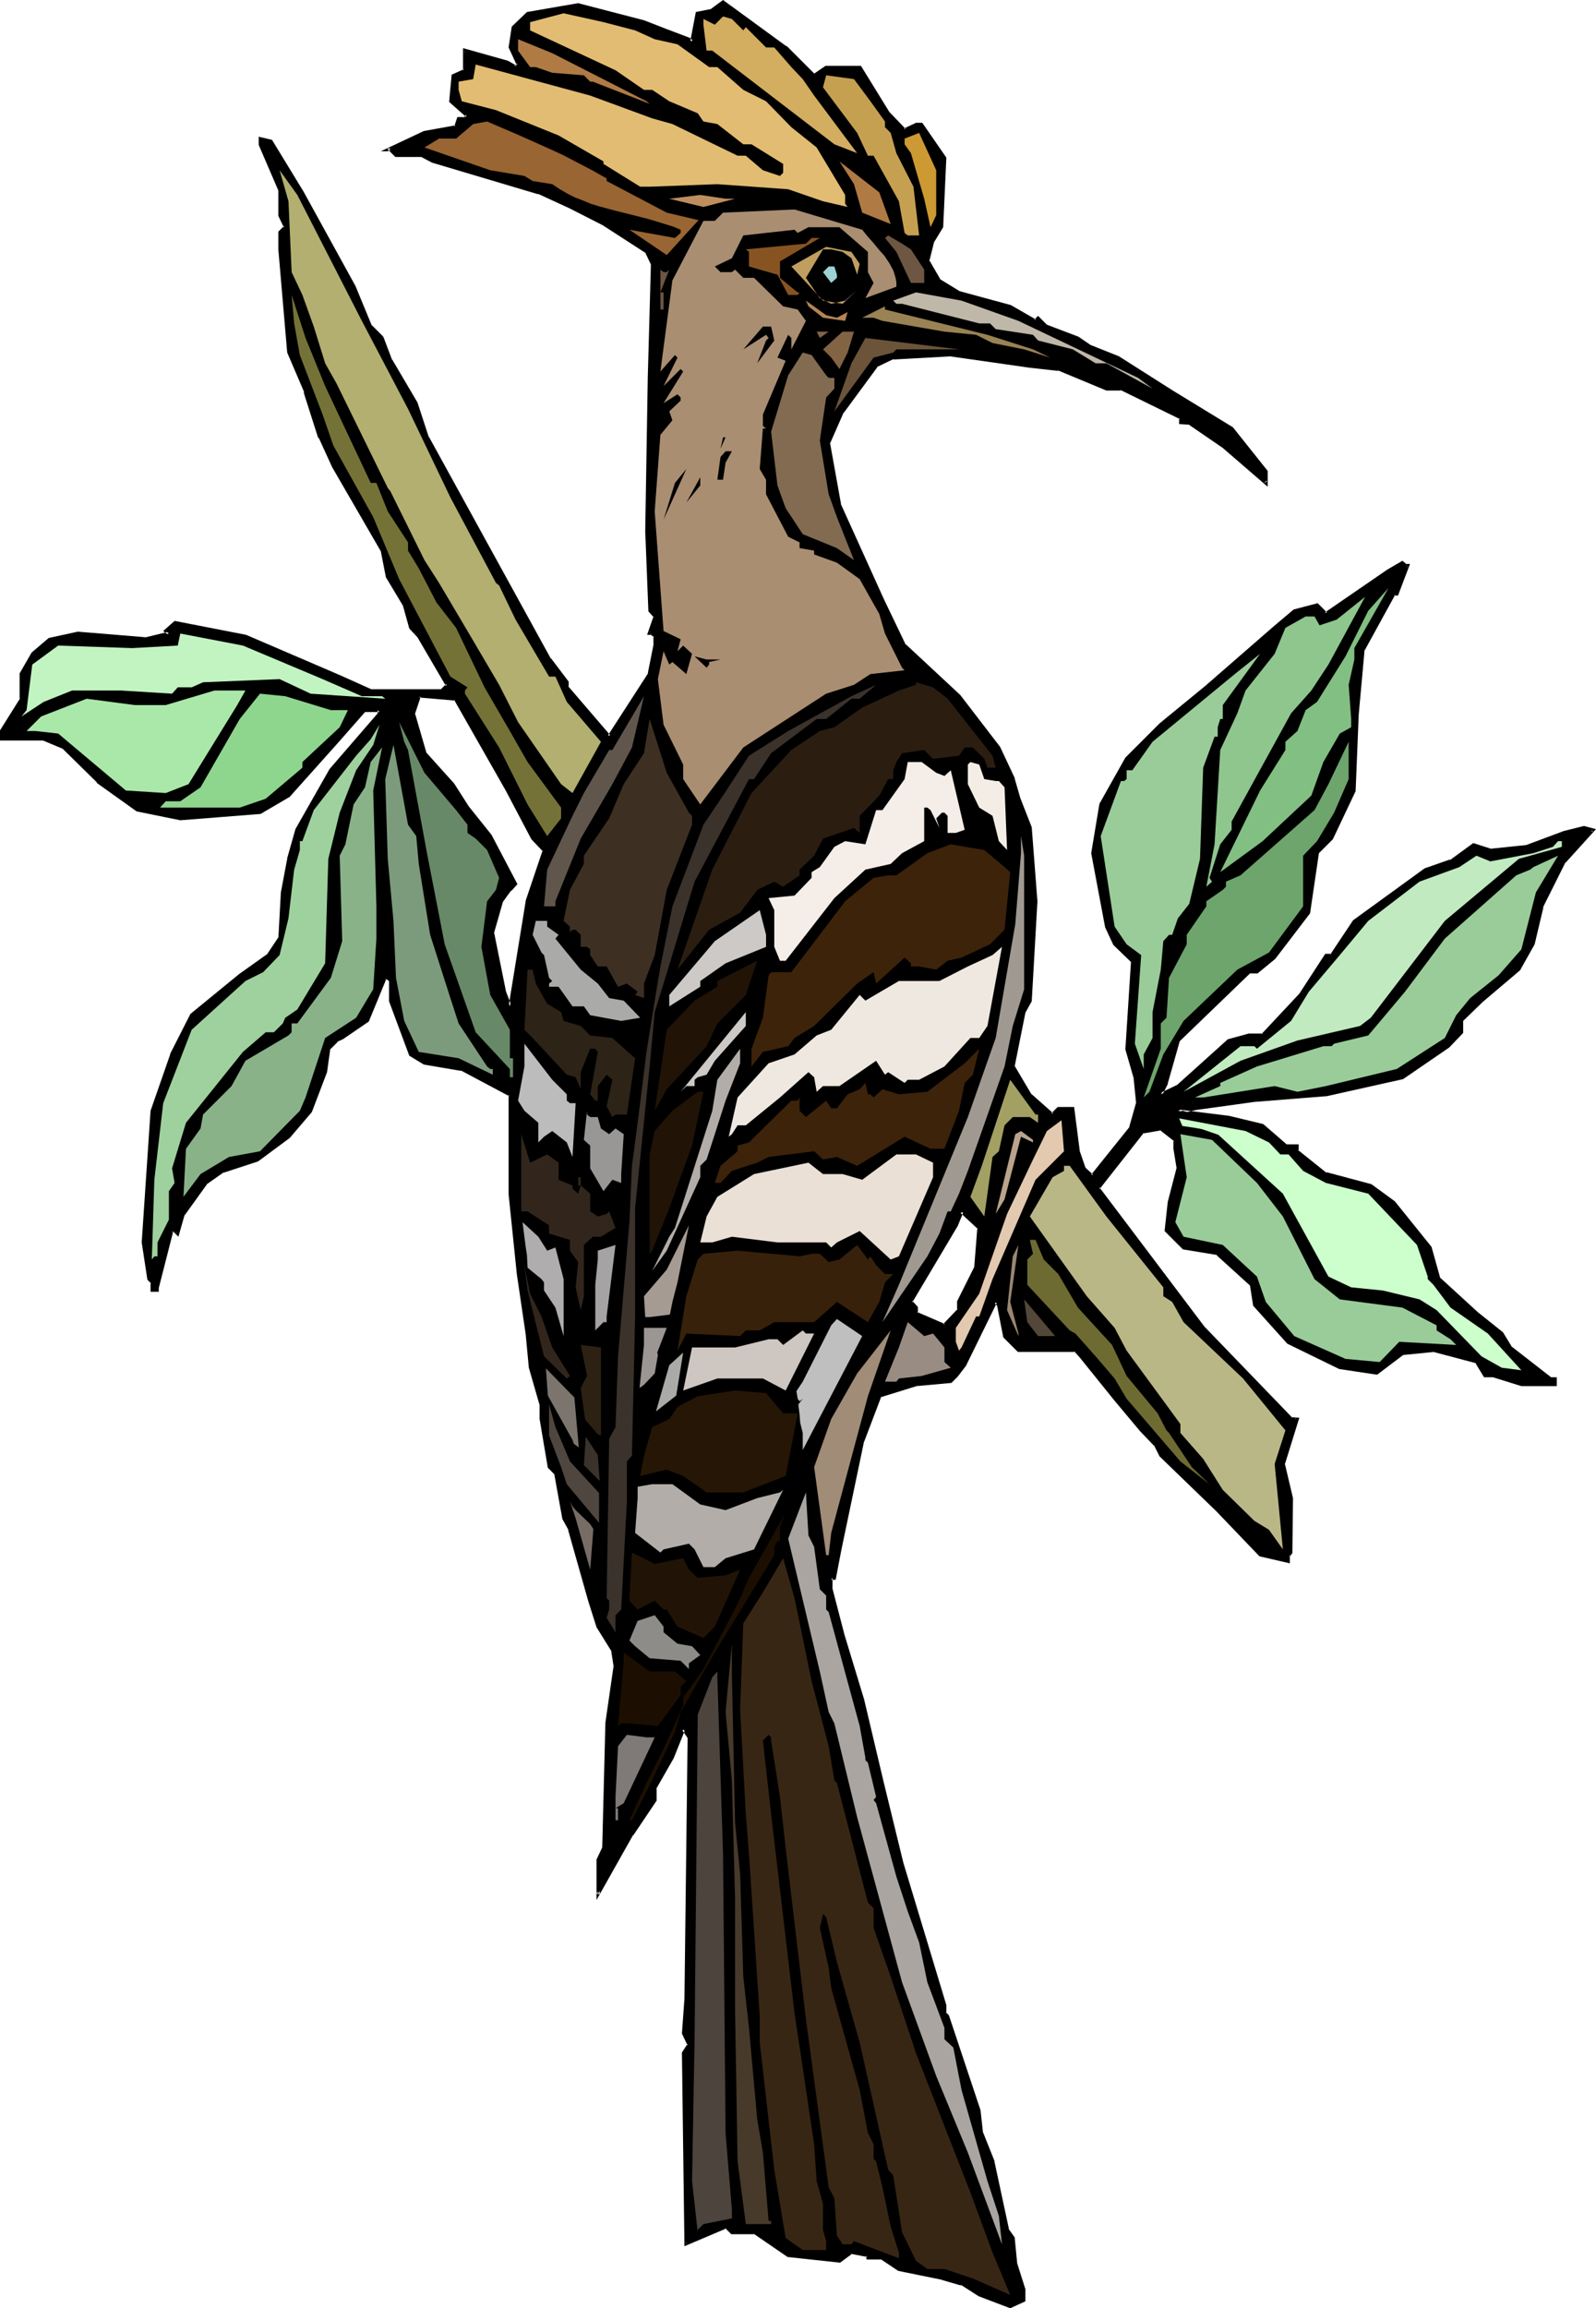 <?xml version="1.0" encoding="UTF-8" standalone="no"?>
<svg
   version="1.0"
   width="107.85mm"
   height="155.925mm"
   id="svg105"
   sodipodi:docname="Hoopoe 3.wmf"
   xmlns:inkscape="http://www.inkscape.org/namespaces/inkscape"
   xmlns:sodipodi="http://sodipodi.sourceforge.net/DTD/sodipodi-0.dtd"
   xmlns="http://www.w3.org/2000/svg"
   xmlns:svg="http://www.w3.org/2000/svg">
  <sodipodi:namedview
     id="namedview105"
     pagecolor="#ffffff"
     bordercolor="#000000"
     borderopacity="0.25"
     inkscape:showpageshadow="2"
     inkscape:pageopacity="0.0"
     inkscape:pagecheckerboard="0"
     inkscape:deskcolor="#d1d1d1"
     inkscape:document-units="mm" />
  <defs
     id="defs1">
    <pattern
       id="WMFhbasepattern"
       patternUnits="userSpaceOnUse"
       width="6"
       height="6"
       x="0"
       y="0" />
  </defs>
  <path
     style="fill:#000000;fill-opacity:1;fill-rule:evenodd;stroke:none"
     d="m 129.573,201.827 -13.087,-23.431 -9.532,-0.646 -1.292,4.363 2.747,10.18 7.27,7.918 3.716,5.979 5.816,7.272 6.463,12.281 -1.454,1.454 -2.1,2.909 -2.262,7.918 3.07,15.19 1.292,3.717 4.524,-26.824 4.201,-13.089 -2.908,-2.909 z m 78.358,-182.598 3.07,-2.101 h 8.563 l 7.27,11.796 4.201,4.201 2.908,-1.454 h 1.454 l 5.816,8.726 -0.646,17.613 -2.262,3.555 -1.454,5.171 3.07,4.848 5.008,3.07 13.087,3.555 6.463,3.717 0.646,-0.808 2.262,2.262 7.917,2.909 3.07,2.101 7.27,2.909 13.733,8.726 15.187,9.372 8.724,10.988 v 2.909 l -10.986,-9.534 -8.563,-5.817 h -2.262 v -1.293 l -15.187,-7.433 h -3.716 l -12.279,-5.009 -7.27,-0.808 -20.195,-2.747 -14.702,0.646 -4.362,2.101 -8.563,11.635 -3.554,8.08 2.747,15.998 10.986,23.915 5.655,11.796 13.894,12.927 10.178,13.089 3.554,8.08 1.454,5.009 2.908,7.433 1.454,18.745 -1.454,25.37 -1.454,2.909 -2.908,13.897 4.362,7.11 5.816,5.171 1.454,-1.616 h 3.716 l 1.293,10.988 1.454,4.363 2.262,1.939 3.231,-4.201 6.624,-8.08 1.777,-6.302 -0.808,-6.625 -2.1,-7.272 1.454,-22.461 -4.524,-4.201 -2.1,-4.525 -3.554,-18.745 2.1,-12.443 6.624,-11.635 8.724,-8.726 11.633,-9.534 17.449,-15.19 5.008,-4.363 5.816,-1.454 2.262,2.262 15.995,-10.988 3.554,-2.101 0.646,0.646 h 0.646 l -2.747,7.272 h -0.646 l -0.808,1.454 -7.27,13.25 -1.454,15.836 -0.646,19.714 -5.816,12.281 -3.716,3.717 -2.1,15.19 -8.724,11.473 -4.524,3.717 h -2.1 l -18.095,17.452 -2.908,10.827 -1.131,2.424 -0.323,0.485 4.362,-2.101 13.087,-11.635 5.008,-1.293 h 3.554 l 9.694,-10.342 6.463,-10.18 h 1.454 l 5.816,-8.726 18.095,-13.089 6.463,-2.101 5.978,-4.363 4.201,1.454 9.371,-0.808 9.532,-3.555 5.008,-1.293 2.262,0.485 -7.27,8.08 -5.816,11.473 -2.1,9.695 -3.716,6.464 -9.532,7.918 -5.008,5.171 v 2.909 l -3.554,3.555 -11.633,7.918 -19.549,4.363 -18.257,1.616 -15.187,1.939 -2.1,0.485 -0.969,-0.323 -1.292,0.485 13.087,1.616 8.563,2.101 5.816,5.171 h 3.07 v 1.454 l 7.27,5.817 11.471,2.909 5.978,4.201 9.209,11.635 2.262,8.08 9.532,8.726 6.463,5.171 2.262,3.555 10.178,7.918 h 1.292 v 1.616 h -8.724 l -7.109,-2.262 h -2.262 l -2.1,-3.555 -10.986,-2.909 -7.917,0.808 -6.624,5.009 -9.371,-1.454 -13.087,-6.625 -8.724,-9.372 -0.646,-5.171 -8.724,-7.918 -8.724,-1.616 -4.362,-4.201 0.646,-7.433 2.262,-8.564 -0.646,-5.009 v -2.262 l -3.716,-2.909 -4.847,0.97 -11.148,14.382 26.819,35.55 22.457,23.269 h 1.616 l -3.716,11.473 2.1,8.726 v 13.897 l -0.646,0.646 v 1.616 l -7.27,-1.616 -10.825,-11.473 -14.541,-13.897 -1.454,-2.909 -3.554,-3.555 -6.786,-8.08 -8.563,-10.827 -1.454,-1.454 h -14.541 l -3.554,-3.717 -1.454,-7.918 -0.808,-0.808 -7.917,16.159 -2.262,2.747 -1.292,1.454 -8.886,0.808 -9.371,2.909 -4.362,11.473 -5.816,27.632 -1.293,7.272 h -0.808 v 2.909 l 2.908,11.635 5.008,16.644 5.17,21.168 5.008,20.36 10.825,36.358 v 2.101 l 0.808,0.646 8.078,24.077 0.646,5.817 2.747,7.272 3.716,17.452 1.454,2.101 0.646,6.625 2.262,6.464 v 2.909 l -3.554,1.454 -7.917,-2.909 -4.524,-2.909 -5.008,-1.293 -10.986,-2.424 -4.201,-2.747 h -3.716 v -0.646 l -4.201,-0.808 -3.07,2.101 -13.087,-1.293 -8.724,-5.979 h -5.655 l -1.616,-1.454 -10.017,4.525 -0.808,-48.801 1.454,-2.262 -1.454,-2.909 0.808,-8.564 0.646,-66.899 -1.454,-2.101 -2.747,7.272 -4.524,7.918 v 2.909 l -5.816,8.726 -8.724,15.351 v -8.726 l 1.454,-3.07 0.808,-31.833 2.262,-14.543 -0.808,-4.363 -3.716,-5.817 -1.939,-6.625 -5.17,-18.098 -1.616,-2.909 -2.1,-11.635 -1.616,-1.454 -1.939,-12.281 v -3.717 l -2.908,-9.372 -0.646,-8.726 -2.423,-15.19 -2.1,-20.522 v -25.37 l -12.279,-6.464 -9.532,-1.454 -3.554,-2.262 -5.17,-13.735 v -5.009 l -0.646,-0.808 h -0.646 l -4.362,10.988 -6.624,4.363 -1.454,0.646 -2.1,2.101 -0.808,5.979 -3.716,9.857 -5.655,6.625 -7.917,5.817 -8.886,2.909 -4.201,3.07 -5.816,7.918 -1.454,5.009 -0.808,-0.646 h -0.646 l -3.716,14.382 v 0.808 h -1.454 v -2.101 l -0.808,-0.808 -1.293,-9.372 2.1,-33.611 5.17,-14.382 5.008,-10.019 12.279,-10.18 7.432,-5.171 2.747,-4.201 0.808,-11.796 1.454,-8.564 2.262,-7.433 8.563,-15.19 12.44,-14.543 v -0.808 h -3.716 l -7.27,8.08 -12.279,13.735 -7.27,4.363 -20.357,1.454 -10.825,-2.101 -10.178,-7.433 -8.886,-8.564 -5.008,-2.101 H 0.323 v -2.101 l 5.17,-8.241 v -6.302 l 2.747,-5.171 4.362,-3.717 7.27,-1.454 17.449,1.454 5.816,-1.454 -0.808,-0.646 2.262,-2.262 18.095,3.555 24.073,10.342 7.917,3.555 h 18.257 l 1.293,-1.454 -7.27,-12.443 -2.1,-2.101 -1.616,-5.817 -4.201,-7.272 -1.454,-6.625 L 85.144,119.093 81.751,111.659 78.035,100.025 73.673,90.006 71.411,63.667 V 59.466 L 72.865,58.011 71.411,54.941 V 48.316 L 66.402,36.843 v -1.454 l 2.908,0.808 7.917,12.927 13.087,24.077 4.362,10.18 2.908,2.909 2.1,5.817 6.624,10.827 2.747,8.726 31.182,56.718 4.524,5.817 v 1.293 l 10.825,12.604 10.34,-15.998 1.292,-7.272 v -2.424 l -0.646,-0.646 h -0.646 l 1.292,-4.363 -1.292,-1.454 -0.808,-20.36 0.808,-39.105 0.646,-29.086 -1.454,-3.07 -10.986,-7.11 -8.563,-4.363 -8.078,-3.717 -26.981,-7.918 -2.747,-1.454 h -6.624 l -1.454,-1.454 h -0.646 l 9.371,-4.363 8.078,-1.454 0.646,-2.262 h 1.616 l 0.646,-0.646 -4.362,-3.717 0.646,-6.625 3.07,-1.293 v -5.009 l 10.825,2.909 2.1,1.293 0.646,-0.646 -2.1,-4.363 0.808,-5.171 3.716,-3.555 12.925,-2.262 16.803,4.525 5.816,2.101 5.655,2.262 0.808,0.646 1.454,-7.272 3.716,-0.646 2.747,-2.262 15.995,11.635 z m 41.36,304.438 0.808,-10.18 -4.524,-4.201 -1.454,3.555 -11.471,19.553 1.292,1.454 v 1.454 l 7.27,3.07 3.716,-3.878 v -2.101 z"
     id="path1" />
  <path
     style="fill:#000000;fill-opacity:1;fill-rule:evenodd;stroke:none"
     d="m 129.896,201.666 -13.248,-23.592 -9.855,-0.808 -1.616,4.848 2.908,10.342 7.432,8.08 h -0.162 l 3.716,5.817 5.816,7.272 v 0 l 6.463,12.281 v -0.485 l -1.454,1.454 v 0.162 l -2.262,2.909 -2.262,8.08 3.07,15.351 v 0 l 1.939,5.171 4.685,-28.44 v 0.162 l 4.362,-13.25 -3.07,-3.232 v 0.162 l -6.463,-12.281 -0.646,0.323 6.463,12.281 2.908,3.07 v -0.323 l -4.362,12.927 v 0.162 l -4.362,26.824 h 0.808 l -1.454,-3.717 v 0 l -3.07,-15.19 v 0.162 l 2.262,-7.918 v 0 l 2.1,-2.909 v 0.162 l 1.616,-1.778 -6.624,-12.604 -5.816,-7.272 -3.716,-5.817 -7.27,-8.08 0.162,0.162 -2.908,-10.019 v 0.162 l 1.454,-4.363 -0.485,0.162 9.371,0.808 -0.323,-0.162 13.248,23.269 z"
     id="path2" />
  <path
     style="fill:#000000;fill-opacity:1;fill-rule:evenodd;stroke:none"
     d="m 207.931,19.876 3.231,-2.424 -0.162,0.162 h 8.563 l -0.323,-0.162 7.27,11.635 4.524,4.525 3.231,-1.454 h -0.323 1.454 l -0.323,-0.162 5.816,8.726 v -0.323 l -0.808,17.613 0.162,-0.323 -2.262,3.717 -1.454,5.333 3.07,5.171 5.17,3.07 13.087,3.717 v -0.162 l 6.786,3.878 0.808,-0.97 h -0.485 l 2.1,2.262 8.078,2.909 v 0 l 3.07,2.101 7.27,3.07 -0.162,-0.162 13.733,8.726 15.187,9.372 v -0.162 l 8.724,10.988 v -0.162 2.909 l 0.646,-0.323 -10.986,-9.372 v -0.162 l -8.724,-5.817 h -2.423 l 0.485,0.323 v -1.616 l -15.51,-7.433 h -3.878 0.162 l -12.279,-5.009 -7.27,-0.808 -20.357,-2.909 -14.864,0.808 -4.362,2.101 -8.724,11.796 -3.716,8.08 2.908,16.321 10.986,23.915 5.655,11.796 13.894,13.089 v -0.162 l 10.178,13.25 v -0.162 l 3.554,8.08 v -0.162 l 1.454,5.171 v 0 l 2.908,7.433 v -0.162 l 1.454,18.745 v 0 l -1.454,25.37 v -0.162 l -1.616,3.07 -2.747,13.897 4.362,7.433 6.139,5.333 1.777,-1.778 -0.323,0.162 h 3.716 l -0.485,-0.323 1.454,10.988 1.454,4.363 2.585,2.262 3.554,-4.363 6.624,-8.241 1.777,-6.464 -0.646,-6.625 -2.1,-7.272 v 0 l 1.454,-22.623 -4.685,-4.363 0.162,0.162 -2.262,-4.525 0.162,0.162 -3.554,-18.906 v 0.162 l 2.1,-12.443 -0.162,0.162 6.624,-11.635 v 0 l 8.724,-8.564 h -0.162 l 11.633,-9.534 h 0.162 l 17.287,-15.351 5.17,-4.201 h -0.162 l 5.816,-1.454 h -0.485 l 2.423,2.424 16.318,-11.15 3.554,-2.101 h -0.485 l 0.808,0.646 0.808,0.162 -0.323,-0.646 -2.908,7.272 0.485,-0.162 h -0.969 l -0.808,1.616 -7.27,13.25 -1.454,15.998 v 0 l -0.808,19.714 0.162,-0.162 -5.816,12.281 v -0.162 l -3.716,3.878 -2.262,15.351 v -0.162 l -8.724,11.473 h 0.162 l -4.362,3.555 0.162,-0.162 -2.262,0.162 -18.257,17.613 -3.07,10.988 0.162,-0.162 -1.131,2.424 v -0.162 l -1.131,1.778 5.816,-2.747 12.925,-11.635 -0.162,0.162 5.17,-1.454 h -0.162 3.716 l 9.855,-10.503 6.463,-10.019 -0.323,0.162 1.616,-0.162 5.978,-8.726 -0.162,0.162 18.095,-13.089 v 0 l 6.463,-2.262 5.978,-4.363 -0.323,0.162 4.362,1.454 9.532,-0.97 9.532,-3.555 5.008,-1.293 h -0.323 l 2.423,0.646 -0.323,-0.646 -7.27,7.918 -5.978,11.796 -2.1,9.534 h 0.162 l -3.716,6.464 v -0.162 l -9.371,8.08 -5.332,5.171 v 3.07 l 0.162,-0.323 -3.554,3.555 v 0 l -11.633,7.918 h 0.162 l -19.549,4.363 v 0 l -18.257,1.454 -15.187,2.101 v 0 l -2.1,0.485 h 0.323 l -1.131,-0.323 -2.747,1.131 14.379,1.778 v 0 l 8.724,2.101 -0.323,-0.162 5.978,5.332 h 3.231 l -0.485,-0.485 0.162,1.616 7.432,5.979 11.633,2.909 h -0.162 l 5.816,4.363 v -0.162 l 9.209,11.635 v -0.162 l 2.262,8.08 9.532,8.888 h 0.162 l 6.463,5.171 h -0.162 l 2.262,3.555 10.34,8.08 h 1.454 l -0.323,-0.485 v 1.616 l 0.323,-0.485 h -8.724 0.162 l -7.27,-2.262 h -2.262 l 0.485,0.162 -2.262,-3.717 -11.148,-2.909 -8.24,0.808 -6.624,5.171 0.162,-0.162 -9.371,-1.454 0.162,0.162 -13.087,-6.625 0.162,0.162 -8.886,-9.534 0.162,0.323 -0.646,-5.333 -8.886,-8.08 -8.886,-1.616 0.162,0.162 -4.201,-4.363 v 0.323 l 0.808,-7.272 v 0 l 2.262,-8.726 -0.808,-5.009 v 0 -2.424 l -3.878,-3.07 -5.17,0.97 -11.471,14.705 26.981,35.712 v 0.162 l 22.619,23.269 h 1.777 l -0.485,-0.485 -3.554,11.635 2.1,8.888 v -0.162 13.897 -0.323 l -0.646,0.808 -0.162,1.778 0.808,-1.616 v 0.323 l 0.646,-0.808 0.162,-14.058 -2.1,-8.888 v 0.323 l 3.716,-11.958 -2.1,-0.162 0.323,0.162 -22.457,-23.269 v 0 l -26.819,-35.55 v 0.485 l 11.309,-14.382 -0.323,0.162 4.685,-0.808 -0.323,-0.162 3.716,2.909 -0.162,-0.323 v 2.262 0 l 0.808,5.009 v -0.162 l -2.262,8.726 v 0 l -0.808,7.433 4.685,4.686 8.886,1.454 h -0.323 l 8.724,7.918 -0.162,-0.162 0.808,5.171 8.724,9.695 13.248,6.464 9.694,1.454 6.624,-5.009 h -0.162 l 8.078,-0.808 h -0.162 l 10.986,2.909 -0.323,-0.162 2.262,3.717 h 2.423 -0.162 l 7.27,2.262 h 9.048 v -2.262 h -1.616 0.162 l -10.178,-7.918 0.162,0.162 -2.262,-3.717 -6.463,-5.171 v 0 l -9.532,-8.726 v 0.162 l -2.262,-8.08 -9.371,-11.635 -5.978,-4.363 -11.471,-3.07 v 0.162 l -7.27,-5.817 0.162,0.323 v -1.778 h -3.393 0.323 l -5.978,-5.171 -8.724,-2.101 v 0 l -12.925,-1.616 v 0.808 l 1.292,-0.646 -0.162,0.162 0.969,0.323 2.262,-0.485 h -0.162 l 15.187,-2.101 18.257,-1.454 h 0.162 l 19.549,-4.363 11.794,-8.08 3.554,-3.717 v -3.07 l -0.162,0.162 5.17,-5.009 9.532,-8.08 3.716,-6.625 2.262,-9.534 -0.162,0.162 5.816,-11.635 v 0.162 l 7.755,-8.564 -3.07,-0.808 -5.17,1.293 -9.532,3.555 h 0.162 l -9.371,0.97 h 0.162 l -4.524,-1.454 -5.978,4.363 v -0.162 l -6.463,2.262 -18.257,13.25 -5.816,8.726 0.323,-0.162 h -1.616 l -6.624,10.18 v 0 l -9.694,10.342 0.323,-0.162 h -3.554 l -5.332,1.454 -12.925,11.635 v 0 l -4.362,2.101 0.485,0.646 0.323,-0.646 v 0 l 1.131,-2.262 v -0.162 l 3.07,-10.827 -0.162,0.162 18.095,-17.452 h -0.323 2.262 l 4.524,-3.717 8.886,-11.635 2.262,-15.351 -0.162,0.162 3.716,-3.717 5.816,-12.281 0.808,-19.876 v 0.162 l 1.454,-15.998 -0.162,0.162 7.27,-13.25 0.808,-1.454 -0.323,0.323 h 0.969 l 3.07,-8.08 h -1.293 0.323 l -0.969,-0.808 -3.877,2.262 -15.995,10.988 h 0.646 l -2.423,-2.424 -6.139,1.616 -5.17,4.363 -17.449,15.19 v 0 l -11.633,9.534 v 0 l -8.724,8.726 -6.624,11.796 -2.1,12.604 3.554,18.906 2.1,4.525 4.524,4.363 v -0.323 l -1.454,22.623 2.1,7.272 v 0 l 0.646,6.464 v -0.162 l -1.777,6.302 0.162,-0.162 -6.624,8.241 -3.231,4.04 h 0.485 l -2.1,-1.939 0.162,0.162 -1.454,-4.201 v 0 l -1.454,-11.311 h -4.201 l -1.616,1.616 h 0.485 l -5.655,-5.009 v 0 l -4.201,-7.11 v 0.162 l 2.747,-13.735 v 0 l 1.616,-2.909 1.454,-25.531 v 0 l -1.454,-18.906 -2.908,-7.433 v 0 l -1.454,-5.009 v -0.162 l -3.716,-7.918 -10.178,-13.25 v 0 l -13.894,-12.927 v 0.162 l -5.655,-11.796 -10.825,-23.915 v 0.162 l -2.908,-16.159 v 0.323 l 3.554,-8.08 v 0.162 l 8.563,-11.635 h -0.162 l 4.362,-2.101 -0.162,0.162 14.702,-0.808 h -0.162 l 20.357,2.909 7.27,0.808 -0.162,-0.162 12.44,5.171 h 3.716 l -0.162,-0.162 15.187,7.433 -0.162,-0.323 v 1.616 l 2.585,0.162 -0.323,-0.162 8.724,5.979 -0.162,-0.162 11.794,10.18 v -4.04 l -8.886,-11.15 -15.348,-9.372 -13.733,-8.726 -7.27,-2.909 v 0 l -3.07,-2.101 -8.078,-3.07 0.162,0.162 -2.423,-2.424 -0.969,0.97 h 0.485 l -6.463,-3.717 -13.087,-3.555 v 0 l -5.008,-3.07 0.162,0.162 -2.908,-5.009 v 0.323 l 1.292,-5.171 v 0.162 l 2.262,-3.717 0.808,-17.775 -6.139,-8.888 h -1.616 l -3.07,1.454 0.485,0.162 -4.201,-4.363 v 0 l -7.27,-11.796 h -9.048 l -3.07,2.101 0.485,0.162 z"
     id="path3" />
  <path
     style="fill:#000000;fill-opacity:1;fill-rule:evenodd;stroke:none"
     d="m 328.619,398.645 0.485,-0.485 -7.27,-1.616 0.162,0.162 -10.663,-11.473 -14.541,-13.897 v 0.162 l -1.454,-2.909 -3.716,-3.717 v 0 l -6.624,-7.918 -8.563,-10.827 v 0 l -1.616,-1.778 h -14.702 l 0.323,0.162 -3.554,-3.555 v 0.162 l -1.454,-8.08 -1.293,-1.293 -8.078,16.482 v 0 l -2.262,2.747 h 0.162 l -1.454,1.454 h 0.162 l -8.724,0.646 -9.532,3.07 -4.524,11.635 v 0.162 l -5.816,27.632 -1.454,7.272 0.485,-0.323 h -1.131 l -0.162,3.232 3.07,11.796 5.008,16.644 5.008,21.168 5.008,20.36 10.986,36.358 v -0.162 2.262 l 0.808,0.808 v -0.162 l 7.917,24.077 v 0 l 0.646,5.817 2.908,7.272 v -0.162 l 3.716,17.613 1.454,2.101 v -0.162 l 0.646,6.625 2.1,6.625 v -0.162 2.909 l 0.162,-0.323 -3.393,1.454 h 0.323 l -8.078,-2.909 h 0.162 l -4.524,-2.909 -5.008,-1.454 h -0.162 l -10.825,-2.262 h 0.162 l -4.524,-2.909 h -3.716 l 0.323,0.485 v -0.97 l -4.685,-0.97 -3.07,2.262 h 0.323 l -13.087,-1.454 0.162,0.162 -8.886,-5.979 h -5.816 l 0.323,0.162 -1.777,-1.616 -10.34,4.363 0.485,0.485 -0.646,-48.801 v 0.323 l 1.454,-2.424 -1.454,-3.232 v 0.323 l 0.646,-8.726 v 0 l 0.808,-67.06 -1.939,-2.909 -3.231,8.08 h 0.162 l -4.524,7.918 v 3.07 -0.162 l -5.816,8.726 v 0 l -8.724,15.351 0.808,0.162 v -8.726 0.162 l 1.454,-3.07 0.808,-31.995 v 0 l 2.1,-14.543 -0.646,-4.363 -3.716,-5.979 v 0 l -2.1,-6.464 -5.17,-18.421 -1.454,-2.747 v 0.162 l -2.262,-11.796 -1.616,-1.616 0.162,0.162 -2.1,-12.281 v 0.162 -3.717 l -2.747,-9.534 v 0 l -0.808,-8.564 -2.262,-15.351 -2.1,-20.36 v 0 -25.531 l -12.763,-6.625 -9.371,-1.616 0.162,0.162 -3.716,-2.262 0.162,0.323 -5.008,-13.735 v 0 -5.171 l -0.969,-0.97 h -1.131 l -4.524,11.15 0.162,-0.323 -6.624,4.525 v 0 l -1.293,0.646 -2.262,2.262 -0.808,5.979 v 0 l -3.716,10.019 v -0.162 l -5.493,6.625 v -0.162 l -7.917,5.817 v 0 l -8.886,2.909 -4.362,3.07 -5.816,8.08 -1.616,5.009 0.646,-0.162 -0.808,-0.808 h -1.131 l -3.878,14.866 v 0.808 l 0.485,-0.323 h -1.454 l 0.485,0.323 v -2.262 l -0.969,-0.97 0.162,0.162 -1.454,-9.211 v 0 l 2.262,-33.611 v 0.162 l 5.008,-14.382 v 0 l 5.008,-10.019 h -0.162 l 12.44,-10.019 v 0 l 7.27,-5.171 3.07,-4.525 0.646,-11.796 v 0.162 l 1.616,-8.726 v 0.162 l 2.1,-7.433 v 0.162 l 8.563,-15.351 v 0.162 l 12.44,-14.705 v -1.293 H 93.06 l -7.432,8.08 -12.117,13.897 v -0.162 l -7.27,4.363 0.162,-0.162 -20.357,1.616 v 0 l -10.825,-2.262 h 0.162 l -10.178,-7.272 0.162,0.162 -8.886,-8.726 -5.332,-2.262 H 0.323 l 0.485,0.485 v -2.101 l -0.162,0.162 5.17,-8.241 v -6.464 0.162 l 2.908,-5.171 -0.162,0.162 4.362,-3.717 h -0.323 l 7.27,-1.454 v 0 l 17.61,1.454 6.624,-1.616 -1.616,-1.131 0.162,0.485 2.262,-2.101 -0.323,0.162 18.095,3.555 -0.162,-0.162 23.911,10.342 8.24,3.717 18.418,-0.162 1.616,-1.616 -7.432,-12.766 -2.1,-2.262 v 0.162 l -1.616,-5.817 -4.201,-7.272 v 0.162 L 98.069,140.584 85.467,118.769 v 0.162 l -3.393,-7.433 v 0.162 L 78.358,100.025 v -0.162 l -4.201,-10.019 v 0 L 71.895,63.667 v 0 -4.201 l -0.162,0.162 1.616,-1.616 -1.616,-3.232 0.162,0.162 v -6.625 l -5.17,-11.635 0.162,0.162 v -1.454 l -0.485,0.485 2.747,0.646 -0.162,-0.162 7.917,13.089 v -0.162 l 13.087,24.077 4.362,10.18 2.908,2.909 v -0.162 l 0.646,-0.323 -2.908,-2.909 v 0.162 L 90.798,73.039 77.55,48.962 v 0 L 69.472,35.712 66.079,34.904 v 2.101 l 5.008,11.635 v -0.323 6.787 l 1.454,3.07 v -0.485 l -1.454,1.454 v 4.525 0 l 2.262,26.339 4.362,10.18 h -0.162 l 3.716,11.635 h 0.162 l 3.393,7.433 v 0 l 12.44,21.492 v 0 l 1.293,6.625 4.362,7.272 v 0 l 1.616,5.817 2.1,2.262 v 0 l 7.27,12.443 0.162,-0.646 -1.454,1.454 h 0.323 -18.257 0.162 l -7.917,-3.555 -24.073,-10.342 -18.257,-3.555 -2.908,2.585 1.293,0.97 0.162,-0.808 -5.978,1.454 h 0.323 l -17.61,-1.454 -7.432,1.616 -4.362,3.717 -3.07,5.333 v 6.464 L 5.17,178.235 0,186.476 v 2.585 h 11.148 -0.162 l 5.008,2.101 v 0 l 8.724,8.564 v 0.162 l 10.178,7.272 11.148,2.262 20.518,-1.616 7.432,-4.363 12.279,-13.735 7.109,-8.08 -0.162,0.162 h 3.716 l -0.485,-0.485 v 0.808 l 0.162,-0.162 -12.44,14.382 -8.724,15.351 -2.1,7.433 v 0.162 l -1.616,8.564 v 0 l -0.646,11.796 v -0.323 l -2.908,4.363 0.162,-0.162 -7.27,5.171 v 0 l -12.44,10.18 -5.17,10.18 v 0.162 l -5.008,14.382 -2.262,33.611 1.454,9.534 0.969,0.97 -0.162,-0.323 v 2.424 h 2.1 v -1.131 0.162 l 3.716,-14.543 -0.323,0.323 h 0.646 l -0.323,-0.162 1.293,1.293 1.616,-5.656 v 0.162 l 5.816,-8.08 -0.162,0.162 4.362,-3.07 -0.162,0.162 8.886,-2.909 8.078,-5.979 5.655,-6.625 3.878,-10.18 0.808,-5.817 -0.162,0.162 2.1,-2.101 h -0.162 l 1.454,-0.646 v 0 l 6.624,-4.525 4.524,-10.988 -0.323,0.323 h 0.646 l -0.323,-0.162 0.808,0.646 -0.162,-0.162 v 5.171 l 5.17,13.897 3.716,2.262 9.532,1.616 -0.162,-0.162 12.44,6.625 -0.162,-0.485 v 25.37 0.162 l 2.1,20.36 2.262,15.351 0.808,8.564 2.747,9.534 v -0.162 3.717 0 l 2.1,12.443 1.616,1.616 v -0.162 l 2.1,11.635 1.616,2.909 -0.162,-0.162 5.17,18.26 2.1,6.625 3.716,5.979 v -0.162 l 0.646,4.201 v -0.162 l -2.1,14.543 v 0.162 l -0.808,31.833 v -0.162 l -1.454,3.07 v 10.342 l 9.371,-16.644 v 0.162 l 5.978,-8.888 v -3.07 l -0.162,0.162 4.524,-7.918 v 0 l 2.908,-7.272 h -0.808 l 1.454,2.101 v -0.162 l -0.808,66.899 v -0.162 l -0.646,8.888 1.454,3.07 v -0.485 l -1.454,2.262 0.646,49.447 10.663,-4.525 -0.323,-0.162 1.616,1.616 h 5.816 l -0.162,-0.162 8.724,5.979 13.41,1.454 3.07,-2.262 h -0.323 l 4.201,0.808 -0.323,-0.323 0.162,0.97 h 4.039 -0.323 l 4.362,2.909 11.148,2.262 h -0.162 l 5.008,1.454 v -0.162 l 4.524,2.909 8.078,3.07 3.878,-1.778 v -3.07 l -2.1,-6.625 v 0 l -0.646,-6.625 -1.616,-2.262 0.162,0.162 -3.716,-17.29 v -0.162 l -2.908,-7.272 v 0.162 l -0.646,-5.817 -8.078,-24.239 -0.808,-0.808 0.162,0.323 v -2.101 l -10.986,-36.358 -5.008,-20.522 -5.008,-21.168 -5.008,-16.482 -3.07,-11.796 v 0.162 -2.909 l -0.323,0.485 h 1.131 l 1.454,-7.595 5.816,-27.794 v 0.162 l 4.362,-11.473 -0.323,0.162 9.371,-2.909 v 0 l 8.886,-0.808 1.454,-1.454 0.162,-0.162 2.1,-2.747 7.917,-16.159 -0.646,0.162 0.808,0.808 -0.162,-0.323 1.616,8.241 3.716,3.717 h 14.702 l -0.323,-0.162 1.454,1.616 v 0 l 8.724,10.827 6.624,7.918 v 0 l 3.554,3.717 v -0.162 l 1.454,2.909 14.541,14.058 10.986,11.473 7.755,1.778 v -2.101 z"
     id="path4" />
  <path
     style="fill:#000000;fill-opacity:1;fill-rule:evenodd;stroke:none"
     d="m 97.261,86.29 2.1,5.979 6.624,10.827 h -0.162 l 2.908,8.726 31.182,56.718 v 0 l 4.524,5.817 v -0.162 1.454 l 11.148,13.089 10.663,-16.482 1.454,-7.433 -0.162,-2.585 -0.808,-0.808 -0.808,-0.162 0.323,0.646 1.454,-4.525 -1.454,-1.778 v 0.323 l -0.646,-20.36 0.646,-39.105 0.808,-29.086 -1.616,-3.393 -10.986,-7.272 h -0.162 l -8.563,-4.201 -8.078,-3.717 v 0 l -26.981,-8.08 0.162,0.162 -2.908,-1.616 h -6.786 l 0.323,0.162 -1.454,-1.454 -0.969,-0.162 0.162,0.808 9.371,-4.363 v 0 l 8.078,-1.454 0.969,-2.424 -0.485,0.323 h 1.777 l 1.131,-1.131 -4.685,-4.04 0.162,0.485 0.646,-6.625 -0.323,0.323 3.231,-1.616 v -5.171 l -0.485,0.323 10.825,2.909 h -0.162 l 2.423,1.454 1.131,-1.131 -2.262,-4.525 0.162,0.162 0.646,-5.009 v 0.162 l 3.716,-3.555 h -0.323 l 12.925,-2.101 h -0.162 l 16.803,4.363 5.816,2.262 5.816,2.101 h -0.162 l 1.131,1.131 1.616,-8.08 -0.323,0.323 3.877,-0.646 2.908,-2.262 h -0.485 L 200.338,12.443 v 0 l 7.593,7.433 0.323,-0.808 -7.27,-7.272 h -0.162 L 184.666,0 181.597,2.262 h 0.162 l -4.039,0.808 -1.454,7.595 0.646,-0.323 -0.646,-0.646 -5.978,-2.262 -5.816,-2.262 -16.803,-4.363 -13.087,2.262 -3.877,3.717 -0.808,5.333 2.1,4.525 0.162,-0.485 -0.808,0.646 h 0.646 l -2.262,-1.293 -11.471,-3.232 v 5.656 l 0.323,-0.323 -3.231,1.454 -0.646,6.948 4.362,3.878 v -0.646 l -0.646,0.808 0.323,-0.162 h -1.939 l -0.808,2.424 0.323,-0.323 -8.078,1.454 -10.986,5.171 h 2.423 -0.162 l 1.454,1.454 h 6.786 -0.162 l 2.747,1.454 27.143,8.08 -0.162,-0.162 8.078,3.717 8.563,4.363 v 0 l 10.986,7.11 -0.162,-0.162 1.454,3.07 v -0.162 l -0.808,29.086 -0.646,39.105 0.808,20.522 1.454,1.616 -0.162,-0.323 -1.616,4.686 h 1.292 -0.323 l 0.808,0.646 -0.162,-0.323 v 2.424 -0.162 l -1.454,7.272 0.162,-0.162 -10.34,15.998 h 0.646 l -10.825,-12.604 0.162,0.323 v -1.454 l -4.524,-5.979 v 0.162 l -31.182,-56.718 v 0.162 l -2.908,-8.888 -6.463,-10.988 v 0.162 l -2.262,-5.979 z"
     id="path5" />
  <path
     style="fill:#000000;fill-opacity:1;fill-rule:evenodd;stroke:none"
     d="m 249.614,323.829 0.808,-10.342 -5.008,-5.009 -1.616,4.201 v -0.162 l -11.633,19.876 1.616,1.778 -0.162,-0.323 v 1.778 l 7.755,3.232 3.877,-4.201 v -2.262 0.162 l 4.362,-8.726 -0.808,-0.323 -4.362,8.726 v 2.262 l 0.162,-0.323 -3.716,3.878 h 0.485 l -7.109,-3.07 0.162,0.323 v -1.616 l -1.454,-1.616 v 0.485 l 11.633,-19.553 v 0 l 1.454,-3.555 -0.808,0.162 4.524,4.201 -0.162,-0.323 -0.808,10.18 v -0.162 z"
     id="path6" />
  <path
     style="fill:#e2bc72;fill-opacity:1;fill-rule:evenodd;stroke:none"
     d="m 162.209,7.756 5.008,2.262 5.816,1.293 8.078,5.817 h 2.1 l 6.624,5.817 5.816,2.909 6.463,6.625 6.463,5.171 7.27,12.119 v 2.262 l 0.646,0.808 -6.301,-1.454 -8.886,-3.07 -18.095,-1.293 -17.287,0.646 h -2.423 l -9.371,-5.817 v -0.646 l -11.471,-6.625 -15.995,-6.464 -8.724,-2.262 -0.808,-2.909 v -2.101 l 3.716,-0.646 0.646,-3.717 29.243,7.918 15.833,5.817 5.17,1.454 16.641,8.08 h 2.1 l 4.362,3.717 4.362,1.454 0.808,-0.808 v -2.262 l -8.078,-5.009 h -2.1 l -6.624,-5.171 -3.554,-0.646 -1.454,-2.101 -7.27,-3.07 -4.362,-2.909 h -2.1 L 157.201,17.937 135.39,7.756 V 5.656 l 8.563,-2.262 10.178,2.262 z"
     id="path7" />
  <path
     style="fill:#d3ad60;fill-opacity:1;fill-rule:evenodd;stroke:none"
     d="m 189.836,7.756 0.646,-0.808 5.17,5.171 h 2.1 l 4.362,5.009 2.908,3.07 2.908,4.201 10.986,14.705 -5.816,-2.262 -31.182,-23.915 h -1.454 l -0.808,-6.625 v -1.454 l 2.908,1.454 2.1,-2.101 2.262,0.646 z"
     id="path8" />
  <path
     style="fill:#af7a44;fill-opacity:1;fill-rule:evenodd;stroke:none"
     d="m 165.117,25.855 0.808,0.646 -14.541,-5.656 h -0.646 l -1.616,-1.616 -8.078,-0.646 -4.201,-1.454 h -1.454 l -3.07,-4.201 v -2.909 l 8.724,3.555 z"
     id="path9" />
  <path
     style="fill:#c6a051;fill-opacity:1;fill-rule:evenodd;stroke:none"
     d="m 222.31,25.855 3.716,5.171 v 1.454 l 1.454,1.454 1.454,5.171 4.362,8.564 1.454,12.443 h -2.908 l -0.808,-0.646 -1.454,-8.08 -6.463,-11.635 h -1.454 l -2.747,-5.817 -8.724,-11.635 0.808,-3.07 7.109,0.97 z"
     id="path10" />
  <path
     style="fill:#aa8e72;fill-opacity:1;fill-rule:evenodd;stroke:none"
     d="m 179.658,56.395 h 2.908 l 2.1,-2.101 18.257,-0.808 17.287,5.171 1.292,1.616 1.454,1.616 1.454,1.778 1.454,1.616 1.292,1.939 0.969,1.778 0.323,0.97 0.323,1.131 0.162,0.97 v 1.131 l -7.917,2.909 2.1,-3.878 -1.454,-2.747 v -5.171 l -7.27,-6.302 h -7.917 l -2.747,1.454 -0.808,-0.808 -13.087,1.454 -2.908,5.817 -4.362,2.101 1.454,1.454 h 2.908 l 0.808,-0.646 2.1,2.101 h 2.747 l 7.432,7.272 3.716,0.808 2.1,2.909 -3.716,7.272 v -2.909 l -0.808,-0.808 -2.747,5.817 2.1,0.808 -5.816,13.735 v 2.909 l 0.808,0.646 h -0.808 l -0.808,10.342 1.616,2.747 v 3.717 l 5.655,10.827 2.908,1.454 v 1.454 l 3.716,0.646 v 0.97 l 5.816,2.101 5.816,4.201 5.008,8.888 1.454,5.009 4.362,8.726 0.646,0.646 -8.724,0.97 -4.201,2.747 -7.109,2.262 -21.165,13.735 -10.986,14.543 -4.362,-6.464 v -3.717 l -5.008,-10.18 -1.454,-11.635 1.454,-7.11 1.454,3.393 0.808,-0.646 3.554,3.07 1.454,-5.171 -2.262,-2.101 -1.454,1.454 0.808,-3.07 -4.362,-2.101 -2.262,-30.541 1.454,-19.553 3.07,-3.717 -0.808,-2.262 2.908,-2.747 v -0.808 l -0.808,-0.808 -3.554,2.262 5.008,-8.08 -0.646,-0.646 -4.362,4.363 3.554,-7.272 -0.646,-0.646 -3.716,4.201 3.07,-23.269 z"
     id="path11" />
  <path
     style="fill:#996532;fill-opacity:1;fill-rule:evenodd;stroke:none"
     d="m 154.939,45.569 v 0.646 l 15.348,8.08 8.24,1.939 v -0.162 l -8.24,9.049 -9.532,-6.464 11.633,2.101 1.454,-1.293 v -0.808 l -1.939,-0.808 -2.1,-0.646 -4.201,-1.293 -8.401,-2.101 -4.201,-1.131 -2.1,-0.646 -1.939,-0.808 -2.1,-0.808 -1.939,-0.97 -1.939,-1.131 -1.939,-1.293 -5.008,-0.808 -2.1,-1.293 -8.724,-1.454 -16.803,-5.817 3.716,-2.262 h 4.362 l 4.362,-3.717 3.554,-0.646 7.917,3.393 7.593,3.393 3.878,1.778 3.716,1.939 3.716,1.939 z"
     id="path12" />
  <path
     style="fill:#cc9932;fill-opacity:1;fill-rule:evenodd;stroke:none"
     d="m 239.113,54.941 -1.454,3.07 -1.616,-7.272 -3.393,-11.635 -1.616,-2.262 v -1.454 l 3.716,-1.454 4.362,9.534 z"
     id="path13" />
  <path
     style="fill:#af7a44;fill-opacity:1;fill-rule:evenodd;stroke:none"
     d="m 227.48,57.203 -7.27,-2.909 -2.1,-7.272 -3.716,-5.817 10.178,7.918 z"
     id="path14" />
  <path
     style="fill:#b2af70;fill-opacity:1;fill-rule:evenodd;stroke:none"
     d="m 92.414,81.927 11.794,22.461 10.825,22.623 11.633,21.815 0.808,0.646 4.201,8.726 8.563,14.543 h 1.616 l 2.908,6.464 8.724,10.18 -7.27,13.089 -2.908,-2.262 -10.986,-15.836 -4.847,-9.534 -8.078,-13.735 -7.27,-12.281 -3.716,-5.817 -8.724,-17.613 -0.646,-0.808 -13.087,-26.663 -2.908,-5.171 -2.908,-9.372 -2.908,-8.08 -2.747,-5.817 -0.808,-18.098 -2.262,-7.918 4.524,6.302 z"
     id="path15" />
  <path
     style="fill:#bf8e5e;fill-opacity:1;fill-rule:evenodd;stroke:none"
     d="m 187.736,50.74 -8.078,2.101 -8.724,-2.101 7.917,-0.97 6.463,0.97 z"
     id="path16" />
  <path
     style="fill:#6d5642;fill-opacity:1;fill-rule:evenodd;stroke:none"
     d="m 232.65,63.667 3.393,5.171 v 3.393 h -3.393 l -3.716,-7.918 -2.908,-3.555 0.808,-0.646 3.554,2.101 z"
     id="path17" />
  <path
     style="fill:#875421;fill-opacity:1;fill-rule:evenodd;stroke:none"
     d="M 199.207,66.737 V 70.939 l 3.716,3.07 0.808,0.646 h 0.485 l -0.485,0.646 h -2.423 l -2.747,-5.171 -4.524,-1.293 -2.747,-0.808 v -3.717 l -0.808,-0.646 15.348,-1.454 1.454,-1.454 h 2.1 z"
     id="path18" />
  <path
     style="fill:#bf9e60;fill-opacity:1;fill-rule:evenodd;stroke:none"
     d="m 219.564,67.383 -0.646,2.747 -1.454,-4.201 -2.262,-1.616 -2.908,-0.646 h -2.1 l -4.362,7.272 3.554,5.171 2.908,1.454 3.554,-0.808 3.07,-2.747 -3.716,3.555 -5.008,-0.808 -8.078,-8.726 8.886,-5.009 6.463,1.293 z"
     id="path19" />
  <path
     style="fill:#9ed1d1;fill-opacity:1;fill-rule:evenodd;stroke:none"
     d="M 213.748,70.131 V 70.939 l -1.454,1.293 -2.1,-2.747 1.454,-1.454 h 1.454 z"
     id="path20" />
  <path
     style="fill:#6d5642;fill-opacity:1;fill-rule:evenodd;stroke:none"
     d="m 170.287,69.484 0.646,-0.646 -2.262,5.817 h 0.808 v 4.363 h -0.808 v -10.18 l 0.808,0.646 z"
     id="path21" />
  <path
     style="fill:#bfb7a8;fill-opacity:1;fill-rule:evenodd;stroke:none"
     d="m 260.116,81.927 30.535,14.543 3.716,2.747 -11.794,-6.464 h -2.747 l -5.816,-3.555 -8.886,-2.262 -1.292,-1.454 -9.532,-1.454 -1.454,-1.454 h -2.747 L 230.388,77.564 h -1.454 l -0.808,-0.808 5.816,-2.101 11.633,2.101 z"
     id="path22" />
  <path
     style="fill:#757238;fill-opacity:1;fill-rule:evenodd;stroke:none"
     d="m 83.043,98.571 11.633,24.723 h 1.454 l 2.908,7.272 5.17,7.918 v 2.101 l 2.747,4.525 4.524,8.726 5.008,6.464 7.27,15.19 6.463,11.15 4.524,7.918 8.563,11.635 v 2.747 l -3.554,4.525 -5.008,-8.08 -7.27,-14.543 -8.724,-13.735 v -0.808 l 0.646,-0.808 -4.362,-2.747 -13.087,-24.885 -6.624,-15.836 -10.178,-18.26 -2.747,-7.918 -5.816,-15.19 -1.454,-8.08 -0.646,-7.272 3.554,10.988 z"
     id="path23" />
  <path
     style="fill:#b58454;fill-opacity:1;fill-rule:evenodd;stroke:none"
     d="m 213.748,81.119 2.747,-1.454 -0.646,2.262 -5.655,-0.808 -3.716,-2.909 -0.646,-1.454 5.17,3.717 z"
     id="path24" />
  <path
     style="fill:#998254;fill-opacity:1;fill-rule:evenodd;stroke:none"
     d="m 252.199,85.482 11.633,3.717 4.362,2.101 -6.624,-2.101 -8.078,-1.616 -4.201,-2.101 -8.078,-0.808 -15.833,-2.747 -2.262,-0.808 h -2.908 l 5.816,-2.909 v 0.808 z"
     id="path25" />
  <path
     style="fill:#000000;fill-opacity:1;fill-rule:evenodd;stroke:none"
     d="m 197.753,86.936 -4.362,5.817 2.262,-5.817 0.646,-0.646 -0.646,-0.808 -5.816,3.717 5.008,-5.817 h 2.1 z"
     id="path26" />
  <path
     style="fill:#826344;fill-opacity:1;fill-rule:evenodd;stroke:none"
     d="m 209.385,86.29 -0.808,-1.616 h 3.07 z"
     id="path27" />
  <path
     style="fill:#826344;fill-opacity:1;fill-rule:evenodd;stroke:none"
     d="m 216.494,90.006 -2.1,4.201 -2.1,-2.909 -2.1,-2.101 5.008,-4.525 h 2.908 z"
     id="path28" />
  <path
     style="fill:#6b543a;fill-opacity:1;fill-rule:evenodd;stroke:none"
     d="m 228.934,89.198 -0.808,0.808 -5.008,1.293 -10.017,13.735 4.362,-12.281 3.554,-6.464 23.911,2.909 z"
     id="path29" />
  <path
     style="fill:#826b51;fill-opacity:1;fill-rule:evenodd;stroke:none"
     d="m 211.001,95.824 0.646,0.646 h 1.454 v 2.747 l -2.1,2.262 -1.616,10.988 2.262,13.735 2.1,5.817 4.362,10.988 -4.362,-3.07 -8.724,-3.555 -4.362,-6.625 -2.1,-5.817 -1.616,-13.735 4.362,-14.382 3.716,-5.817 2.262,0.646 z"
     id="path30" />
  <path
     style="fill:#000000;fill-opacity:1;fill-rule:evenodd;stroke:none"
     d="m 184.02,114.568 0.646,-2.909 h 0.646 z"
     id="path31" />
  <path
     style="fill:#000000;fill-opacity:1;fill-rule:evenodd;stroke:none"
     d="m 185.312,118.123 -0.646,4.363 h -1.454 l 0.808,-5.817 1.292,-1.454 h 1.616 z"
     id="path32" />
  <path
     style="fill:#000000;fill-opacity:1;fill-rule:evenodd;stroke:none"
     d="m 172.387,123.294 2.908,-3.555 -5.816,12.927 z"
     id="path33" />
  <path
     style="fill:#000000;fill-opacity:1;fill-rule:evenodd;stroke:none"
     d="m 175.296,128.303 3.554,-6.464 v 2.101 z"
     id="path34" />
  <path
     style="fill:#82bf82;fill-opacity:1;fill-rule:evenodd;stroke:none"
     d="m 345.906,168.378 -1.454,6.464 0.646,8.726 v 2.101 l -2.908,1.616 -4.201,7.272 -3.07,8.564 -12.44,11.635 -10.825,7.918 10.178,-20.845 6.463,-10.342 v -2.101 l 3.07,-2.747 2.1,-5.333 2.908,-2.101 7.27,-11.635 5.816,-11.635 5.17,-5.817 -8.724,15.351 z"
     id="path35" />
  <path
     style="fill:#8ec68e;fill-opacity:1;fill-rule:evenodd;stroke:none"
     d="m 334.92,176.296 -5.17,5.817 -15.187,27.632 v 2.101 l -2.908,3.717 -2.747,8.564 0.646,0.97 -1.454,1.293 2.1,-10.827 1.454,-24.077 4.362,-9.372 2.1,-5.817 7.432,-9.372 2.747,-6.625 5.17,-2.909 h 2.262 l 1.292,2.262 4.362,-1.454 7.27,-5.817 -9.371,17.29 z"
     id="path36" />
  <path
     style="fill:#c1f4c1;fill-opacity:1;fill-rule:evenodd;stroke:none"
     d="m 82.397,173.387 10.017,4.363 h 5.17 l 0.808,0.646 -19.064,-1.293 -7.917,-3.717 -19.549,0.808 -2.908,1.293 h -3.554 l -1.454,1.616 -13.087,-0.808 H 18.418 l -7.27,2.909 -5.655,3.717 1.293,-1.616 1.454,-11.635 6.624,-4.848 18.903,0.646 11.633,-0.646 0.646,-3.07 15.995,3.07 z"
     id="path37" />
  <path
     style="fill:#99cc99;fill-opacity:1;fill-rule:evenodd;stroke:none"
     d="m 312.301,183.568 h -0.646 l -0.646,2.101 v 2.424 h -0.808 l -2.908,7.918 -0.808,23.269 -2.747,11.473 -2.908,3.717 -1.454,4.201 h -0.808 l -1.454,1.616 -0.646,7.272 -2.1,10.827 v 6.625 l -2.262,4.201 v 3.717 l -2.262,-6.464 1.616,-22.623 -3.716,-2.747 -3.07,-4.525 -3.554,-23.108 5.17,-14.058 h 0.808 l 0.646,-0.485 v -2.262 h 1.454 l 5.17,-7.272 21.003,-17.29 6.463,-5.171 -9.532,13.089 z"
     id="path38" />
  <path
     style="fill:#000000;fill-opacity:1;fill-rule:evenodd;stroke:none"
     d="m 184.02,168.378 -2.908,0.646 v 0.646 l -0.646,0.808 -3.07,-2.909 3.07,0.808 z"
     id="path39" />
  <path
     style="fill:#2b1e11;fill-opacity:1;fill-rule:evenodd;stroke:none"
     d="m 242.021,178.397 11.471,14.543 0.808,3.07 h -2.1 l -0.808,-2.262 -2.908,-2.909 h -2.1 l -1.454,2.101 -6.624,0.808 -2.262,-2.262 -5.655,0.808 -1.454,2.262 -0.808,2.101 v 2.262 h -1.292 l -2.262,4.201 -5.008,5.171 v 4.363 l -1.454,-1.293 -7.917,2.747 -2.262,4.363 -3.716,3.555 v 1.454 l -4.201,2.909 -2.262,-1.293 -4.362,2.101 -4.362,5.817 -7.917,4.363 -8.078,10.18 8.886,-25.531 10.017,-19.553 10.178,-10.988 7.27,-4.848 3.716,-0.97 7.109,-5.009 9.371,-4.363 4.362,-1.454 v -0.646 l 4.362,1.293 z"
     id="path40" />
  <path
     style="fill:#3a322b;fill-opacity:1;fill-rule:evenodd;stroke:none"
     d="m 217.463,178.397 -6.463,5.171 h -2.423 l -11.633,8.726 -4.362,6.625 h -1.292 l -13.894,26.178 -7.917,26.016 -2.262,7.272 -1.292,13.897 -3.716,36.196 v 27.632 l -0.808,35.55 -1.292,1.454 v 10.18 l -1.454,27.632 -1.454,1.454 v 4.363 l -2.262,-3.717 0.646,-2.101 v -2.262 l -0.646,-0.646 0.646,-40.721 1.616,-2.909 0.646,-18.098 2.908,-34.257 0.646,-14.382 1.454,-10.988 2.262,-18.098 2.1,-13.089 1.454,-8.726 3.07,-15.351 7.917,-20.845 5.008,-7.433 6.624,-10.18 10.017,-6.302 16.156,-8.888 6.301,-2.909 -4.201,3.555 z"
     id="path41" />
  <path
     style="fill:#aae8aa;fill-opacity:1;fill-rule:evenodd;stroke:none"
     d="m 60.586,180.012 -12.44,20.199 -5.816,2.262 L 32.151,201.827 14.864,187.284 9.048,186.638 H 6.786 l 3.716,-3.717 11.633,-4.525 12.279,1.616 h 7.917 l 12.44,-3.717 h 7.917 z"
     id="path42" />
  <path
     style="fill:#8ed68e;fill-opacity:1;fill-rule:evenodd;stroke:none"
     d="m 84.497,181.305 h 4.362 l -2.1,4.363 -9.532,8.888 v 1.454 l -9.371,7.918 -6.624,2.262 H 40.875 l 1.454,-1.616 h 3.716 l 5.17,-3.555 10.017,-17.452 5.17,-6.464 6.463,0.646 z"
     id="path43" />
  <path
     style="fill:#60564c;fill-opacity:1;fill-rule:evenodd;stroke:none"
     d="m 156.393,200.211 -8.078,13.897 -6.463,15.998 v 1.293 h -2.908 l 0.808,-9.372 6.463,-13.735 2.908,-5.817 6.463,-10.988 h 0.808 l 8.078,-13.735 -3.07,13.089 z"
     id="path44" />
  <path
     style="fill:#3d3023;fill-opacity:1;fill-rule:evenodd;stroke:none"
     d="m 175.942,207.483 0.808,0.808 v 2.262 l -6.463,16.644 -3.07,16.644 -2.747,7.272 v 3.717 l -2.262,-0.808 0.646,-0.808 -2.747,-2.101 -2.262,0.808 -2.908,-5.171 h -2.262 l -1.939,-2.909 v -1.454 l -0.808,-0.646 h -1.616 v -3.07 l -1.292,-1.293 h -0.808 l -0.646,0.646 v -1.454 l -1.616,-1.454 1.616,-7.918 3.554,-6.625 v -2.101 l 6.463,-9.534 3.716,-8.726 5.17,-7.918 1.454,-8.726 4.362,13.735 z"
     id="path45" />
  <path
     style="fill:#688968;fill-opacity:1;fill-rule:evenodd;stroke:none"
     d="m 116.487,206.837 2.908,3.717 v 2.101 l 2.1,1.454 2.908,2.909 3.07,7.11 -0.808,3.07 -2.262,2.909 -1.454,11.635 2.262,12.281 5.008,8.888 v 7.272 h 0.808 v 4.848 h -0.808 v -2.101 l -8.724,-9.372 -7.917,-22.461 -4.524,-23.269 -4.847,-26.339 -0.969,-2.101 -1.292,-5.009 6.463,12.927 z"
     id="path46" />
  <path
     style="fill:#9ed19e;fill-opacity:1;fill-rule:evenodd;stroke:none"
     d="m 90.96,196.656 -4.201,10.827 -2.908,11.796 -0.808,26.663 -7.109,11.796 -3.07,2.101 -0.646,1.454 -2.262,2.262 h -2.1 l -5.816,5.009 -14.541,18.098 -3.554,11.635 0.646,3.717 -1.454,2.101 v 7.272 l -2.908,5.817 v 3.555 h -0.808 l -0.646,0.808 0.646,-20.36 2.262,-19.553 7.27,-18.745 13.733,-12.443 4.524,-2.262 4.201,-4.363 2.262,-9.372 1.454,-12.443 0.808,-2.747 0.646,-2.262 v -2.262 h 0.646 l 2.908,-7.918 10.825,-13.897 3.716,-4.201 2.262,-3.717 -1.616,5.171 z"
     id="path47" />
  <path
     style="fill:#6da56d;fill-opacity:1;fill-rule:evenodd;stroke:none"
     d="m 340.736,207.483 -4.362,7.272 -3.554,3.717 v 12.927 l -8.724,11.796 -8.078,4.363 -13.733,13.089 -5.17,8.564 -3.554,9.534 -1.454,1.454 4.362,-12.443 v -6.464 l 1.454,-1.454 0.646,-10.18 4.524,-8.564 v -2.424 l 5.008,-7.272 v -1.293 l 4.201,-2.909 0.808,-0.808 v -1.293 l 3.716,-1.616 18.903,-16.644 3.554,-6.625 5.17,-10.827 v 9.534 z"
     id="path48" />
  <path
     style="fill:#7c9b7c;fill-opacity:1;fill-rule:evenodd;stroke:none"
     d="m 106.308,213.462 0.646,7.11 2.908,18.098 5.17,16.159 2.1,6.464 7.27,10.988 0.808,0.646 h 0.646 v 1.454 l -8.724,-4.201 -10.178,-1.616 -3.716,-7.918 -2.1,-10.988 -0.646,-14.543 -1.454,-15.836 -0.646,-20.36 2.1,-8.726 3.716,20.36 z"
     id="path49" />
  <path
     style="fill:#89b289;fill-opacity:1;fill-rule:evenodd;stroke:none"
     d="m 96.13,231.398 v 8.241 l -0.808,12.927 -4.362,7.272 -7.917,5.171 -5.008,15.19 -1.454,3.393 -10.178,10.342 -7.917,1.454 -7.27,4.363 -4.362,5.817 0.646,-12.281 3.716,-5.171 0.646,-3.555 7.27,-7.272 3.554,-6.464 10.986,-6.464 0.808,-0.808 v -2.262 h 1.454 l 8.563,-11.635 2.908,-9.372 -0.646,-21.815 1.454,-2.909 2.1,-10.18 2.908,-4.363 1.454,-6.464 2.908,-3.717 -2.262,10.988 z"
     id="path50" />
  <path
     style="fill:#f4ede8;fill-opacity:1;fill-rule:evenodd;stroke:none"
     d="m 239.113,197.303 2.1,0.808 1.616,-1.454 3.554,15.19 -2.262,0.808 h -2.1 v -4.363 l -0.808,-0.808 h -0.646 l -1.454,1.454 0.808,2.424 -2.262,-4.525 -0.808,-0.646 h -0.808 v 8.564 l -5.655,3.07 -2.908,2.747 -6.463,1.454 -7.917,7.272 -12.44,15.998 h -1.454 l -1.454,-3.555 v -9.372 l -1.454,-3.07 6.624,-0.646 4.362,-4.525 v -1.454 l 2.1,-1.293 3.716,-5.171 2.747,-1.454 5.17,0.808 2.747,-8.726 h 1.616 l 5.655,-7.918 0.808,-4.363 h 3.554 z"
     id="path51" />
  <path
     style="fill:#f4ede5;fill-opacity:1;fill-rule:evenodd;stroke:none"
     d="m 251.392,198.919 2.908,0.485 h 0.808 l 1.454,1.616 0.646,15.998 -2.1,-2.262 -1.616,-6.464 -3.393,-2.101 -2.908,-5.979 v -5.009 l 0.646,-0.646 2.262,0.646 z"
     id="path52" />
  <path
     style="fill:#a09991;fill-opacity:1;fill-rule:evenodd;stroke:none"
     d="m 261.57,252.567 -2.908,9.372 -2.1,10.342 -9.371,26.663 -2.262,5.817 -2.1,4.525 h -0.808 l -2.1,5.656 -3.07,5.817 -11.471,16.805 4.201,-9.534 17.61,-42.822 7.109,-20.199 5.008,-29.086 1.454,-18.098 v -4.363 l 0.808,5.009 z"
     id="path53" />
  <path
     style="fill:#c1eac1;fill-opacity:1;fill-rule:evenodd;stroke:none"
     d="m 398.898,216.209 -10.986,3.07 -18.903,15.836 -18.903,24.723 -2.747,2.101 -15.995,3.717 -14.541,5.171 -14.541,7.918 14.541,-11.635 h 3.554 l 0.646,0.646 8.724,-7.11 4.524,-7.433 7.917,-9.372 7.27,-8.726 13.087,-10.019 10.178,-3.717 4.362,-2.909 3.554,1.454 10.986,-2.101 5.008,-1.616 1.292,-1.454 h 0.969 z"
     id="path54" />
  <path
     style="fill:#3d230a;fill-opacity:1;fill-rule:evenodd;stroke:none"
     d="m 256.562,221.38 1.454,1.293 -1.454,14.705 -3.716,3.717 -7.27,3.393 -3.554,0.808 -2.908,2.262 -4.362,-0.808 h -2.1 v -0.808 l -1.616,-1.454 -7.27,6.625 -0.646,-2.909 -4.201,2.909 -10.986,10.827 -5.008,3.07 -1.616,2.101 -6.463,1.454 -2.908,3.717 v -4.525 l 2.908,-7.918 1.454,-10.827 0.646,-0.808 h 5.17 l 13.733,-18.098 7.27,-5.979 3.716,-0.646 h 2.1 l 7.917,-5.656 5.978,-2.262 8.563,1.454 z"
     id="path55" />
  <path
     style="fill:#99cc99;fill-opacity:1;fill-rule:evenodd;stroke:none"
     d="m 388.558,242.387 -5.816,6.625 -7.27,5.817 -3.554,4.363 -2.908,5.817 -12.279,7.918 -18.095,4.363 -7.27,1.454 -5.816,-1.454 -18.257,2.909 h -2.1 l 6.463,-2.909 v -0.808 l 9.371,-4.201 16.964,-5.171 h 2.1 l 0.646,-0.646 8.724,-2.101 9.371,-11.15 10.178,-13.574 18.257,-16.159 3.554,-1.454 0.808,-0.646 6.301,-2.909 -5.655,9.372 z"
     id="path56" />
  <path
     style="fill:#ccc9c6;fill-opacity:1;fill-rule:evenodd;stroke:none"
     d="m 195.653,241.74 -10.34,4.201 -6.463,4.525 v 1.454 l -7.917,5.009 v -2.909 l 11.633,-13.735 11.471,-7.918 1.616,6.302 z"
     id="path57" />
  <path
     style="fill:#aaaaa8;fill-opacity:1;fill-rule:evenodd;stroke:none"
     d="m 139.752,236.569 2.908,2.101 -0.808,0.97 6.463,7.918 4.362,3.555 2.908,3.717 3.716,0.646 4.201,4.363 -4.847,0.808 -7.917,-1.454 -1.616,-2.262 h -2.908 l -3.554,-5.009 h -2.423 v -0.808 l 0.808,-0.646 -0.808,-0.808 -1.292,-5.817 -0.646,-0.646 -2.262,-4.525 0.808,-3.555 h 2.908 z"
     id="path58" />
  <path
     style="fill:#efe8e0;fill-opacity:1;fill-rule:evenodd;stroke:none"
     d="m 250.099,265.009 h -2.262 l -6.624,7.272 -6.463,3.393 h -2.908 l -0.808,0.808 -4.201,-2.747 -0.808,0.646 -2.262,-3.555 -9.371,6.464 h -4.201 l -1.616,1.454 -0.646,-3.717 -1.454,-1.293 -7.27,6.464 -8.724,7.11 h -2.1 l -1.454,2.262 -0.808,0.646 2.262,-10.019 7.917,-8.726 6.624,-2.262 5.655,-4.848 3.716,-1.454 7.27,-8.888 1.454,1.454 8.563,-5.009 h 10.34 l 7.27,-3.717 6.301,-2.909 2.423,-2.101 -3.716,20.199 z"
     id="path59" />
  <path
     style="fill:#211407;fill-opacity:1;fill-rule:evenodd;stroke:none"
     d="m 183.212,261.293 -2.747,5.817 -10.178,10.988 -3.07,5.494 3.07,-20.684 7.109,-7.433 5.816,-3.555 v -1.454 l 10.178,-5.171 -2.908,8.726 z"
     id="path60" />
  <path
     style="fill:#2d2316;fill-opacity:1;fill-rule:evenodd;stroke:none"
     d="m 136.844,251.113 2.908,5.171 3.554,2.101 0.646,2.262 4.362,1.293 2.423,2.424 5.655,0.646 5.816,5.171 -1.454,10.019 -0.646,4.363 h -2.908 l -0.808,0.646 -1.454,-2.747 1.454,-6.787 -1.454,-1.293 -2.262,2.909 v 3.717 h -0.646 l -1.292,-1.616 1.939,-10.827 -0.646,-0.808 h -1.292 l -2.423,5.979 v 4.363 l -1.292,-3.07 -2.262,-0.646 -8.724,-9.372 -2.1,-2.101 0.808,-15.351 h 1.292 z"
     id="path61" />
  <path
     style="fill:#ccc9c6;fill-opacity:1;fill-rule:evenodd;stroke:none"
     d="m 182.566,270.827 -2.1,3.555 -2.262,0.646 -0.808,0.646 v 1.616 h -2.1 l -1.454,1.454 16.641,-20.36 v 3.555 z"
     id="path62" />
  <path
     style="fill:#bcbcbc;fill-opacity:1;fill-rule:evenodd;stroke:none"
     d="m 144.76,279.391 v 1.616 l 0.808,0.646 h 1.454 l -0.808,13.735 -1.454,-3.717 -3.716,-2.909 -2.1,1.454 -1.454,1.454 v -5.009 l -3.554,-3.07 -1.616,-2.585 1.616,-8.726 v -5.817 l 7.109,9.211 z"
     id="path63" />
  <path
     style="fill:#b2ada8;fill-opacity:1;fill-rule:evenodd;stroke:none"
     d="m 185.312,281.007 -2.747,8.564 -2.1,6.464 -1.616,1.616 v 2.909 l -8.563,18.745 -3.716,5.171 4.362,-8.726 1.454,-2.262 9.532,-29.894 1.292,-7.918 5.816,-7.918 v 3.717 z"
     id="path64" />
  <path
     style="fill:#3d230a;fill-opacity:1;fill-rule:evenodd;stroke:none"
     d="m 246.383,276.482 -1.454,7.11 -3.716,9.695 h -3.554 l -6.624,-3.07 -12.117,7.433 -5.17,-2.262 -3.554,0.646 -2.262,-2.101 -11.633,1.454 -2.908,1.454 -6.463,2.101 -2.908,3.07 h -1.454 l 1.454,-4.363 4.362,-3.717 v -1.454 l 2.908,-0.808 10.825,-10.665 h 1.616 l 0.485,-0.808 v 3.393 l 1.616,1.616 5.17,-4.201 1.292,1.939 h 1.454 l 2.747,-3.555 3.07,-1.293 1.454,-1.616 0.646,2.909 h 0.646 l 0.808,0.808 2.262,-2.101 4.201,1.293 7.27,-0.646 9.532,-7.272 3.716,-3.717 -1.616,6.625 z"
     id="path65" />
  <path
     style="fill:#a3a063;fill-opacity:1;fill-rule:evenodd;stroke:none"
     d="m 265.124,284.562 v 2.101 l -2.1,-1.454 h -4.362 l -2.1,2.101 -1.454,6.625 -1.616,1.454 -2.1,15.19 -3.554,-5.009 2.908,-7.918 7.27,-21.976 6.463,8.888 z"
     id="path66" />
  <path
     style="fill:#211407;fill-opacity:1;fill-rule:evenodd;stroke:none"
     d="m 176.75,292.48 -5.816,15.998 -4.362,10.827 -0.646,0.808 v -25.37 l 1.292,-5.979 4.524,-5.171 6.463,-4.848 h 1.454 z"
     id="path67" />
  <path
     style="fill:#999696;fill-opacity:1;fill-rule:evenodd;stroke:none"
     d="m 150.738,285.208 h 1.939 l 0.808,2.909 2.1,1.454 1.616,-1.454 2.1,1.454 -0.646,10.18 v 2.262 l -2.262,-0.808 -2.262,2.909 -3.393,-5.817 v -5.817 l -1.616,-1.454 0.808,-7.433 v 0.97 z"
     id="path68" />
  <path
     style="fill:#e2c9af;fill-opacity:1;fill-rule:evenodd;stroke:none"
     d="m 264.478,301.206 -10.986,25.37 -3.393,9.534 h -0.808 l -3.716,7.918 -0.646,0.808 -0.808,-2.262 v -3.555 l 5.978,-8.726 7.109,-20.36 6.624,-13.897 3.554,-7.272 3.716,-2.747 0.646,7.918 z"
     id="path69" />
  <path
     style="fill:#ccffcc;fill-opacity:1;fill-rule:evenodd;stroke:none"
     d="m 324.095,291.672 2.908,3.07 h 2.1 l 3.716,4.201 5.816,3.07 10.825,2.747 12.44,13.089 2.747,8.08 v 0.646 l 1.454,1.454 4.362,5.817 9.532,6.625 8.563,9.372 -5.008,-0.646 -5.17,-2.909 -11.471,-11.796 -4.362,-2.747 -9.371,-2.262 -8.078,-0.808 -5.816,-2.747 -11.633,-21.168 -16.479,-15.028 -4.201,-1.454 -1.777,-0.323 -3.231,-0.485 -0.808,-1.939 16.964,3.232 z"
     id="path70" />
  <path
     style="fill:#baa38c;fill-opacity:1;fill-rule:evenodd;stroke:none"
     d="m 263.832,291.672 -3.07,-1.454 -4.201,15.998 -2.262,3.717 5.008,-20.36 1.454,-0.808 3.07,2.262 z"
     id="path71" />
  <path
     style="fill:#32261c;fill-opacity:1;fill-rule:evenodd;stroke:none"
     d="m 139.752,294.742 2.908,2.101 v 4.363 l 3.554,1.454 v 0.808 l 1.454,1.293 0.646,-2.101 h -0.646 v -2.101 h 0.646 v 2.101 l 2.423,2.101 v 4.525 l 1.939,1.293 2.262,-0.646 0.646,-0.646 1.616,4.201 -3.716,2.262 h -2.1 l -2.262,2.101 v 13.089 l -0.808,3.555 -1.292,-5.817 0.646,-6.464 -2.1,-2.909 V 316.557 l -5.332,-1.616 v -2.101 l -5.493,-3.555 h -1.616 v -19.714 l 2.262,7.272 z"
     id="path72" />
  <path
     style="fill:#99cc99;fill-opacity:1;fill-rule:evenodd;stroke:none"
     d="m 321.025,302.014 6.624,8.564 8.078,15.998 6.463,5.171 15.995,2.101 8.724,4.525 v 1.293 l 3.554,2.262 1.454,1.454 -14.541,-0.808 -5.008,5.171 -8.724,-0.808 -13.087,-5.817 -7.27,-8.726 -2.262,-6.464 -8.724,-8.08 -10.017,-2.101 -2.1,-3.717 2.908,-11.473 -1.616,-10.988 8.078,1.454 z"
     id="path73" />
  <path
     style="fill:#eae0d6;fill-opacity:1;fill-rule:evenodd;stroke:none"
     d="m 238.305,296.843 v 3.717 l -8.724,20.199 -2.1,0.808 -7.917,-7.272 -5.816,2.909 -1.454,1.293 -1.292,-1.293 h -12.44 l -11.633,-1.454 -5.008,1.454 h -3.07 l 1.616,-6.625 2.747,-5.009 9.371,-5.817 13.894,-2.909 3.716,2.909 h 5.008 l 5.008,1.454 8.724,-6.464 h 5.008 z"
     id="path74" />
  <path
     style="fill:#bab787;fill-opacity:1;fill-rule:evenodd;stroke:none"
     d="m 282.573,310.578 14.541,18.098 v 2.262 l 2.262,1.454 2.908,5.171 15.187,14.382 10.825,13.25 -2.747,8.564 2.1,21.815 -3.554,-5.009 -3.716,-2.262 -8.078,-7.918 -5.008,-7.918 -5.816,-6.625 v -2.262 l -13.733,-18.745 -3.07,-5.817 -7.109,-8.08 -14.541,-20.36 5.816,-10.019 2.908,-1.616 v -1.293 h 1.454 z"
     id="path75" />
  <path
     style="fill:#a59b93;fill-opacity:1;fill-rule:evenodd;stroke:none"
     d="m 171.741,332.393 -0.646,3.232 -5.17,0.646 h -1.131 l -0.323,-5.332 5.816,-6.787 5.655,-11.311 -2.908,14.543 z"
     id="path76" />
  <path
     style="fill:#afadad;fill-opacity:1;fill-rule:evenodd;stroke:none"
     d="m 141.852,318.496 2.1,8.08 v 14.543 l -2.1,-7.272 -2.908,-4.363 v -2.101 l -0.646,-0.808 -3.554,-2.909 -0.162,-3.232 -0.323,-2.101 -0.808,-6.302 4.039,3.717 2.262,3.555 z"
     id="path77" />
  <path
     style="fill:#6d6b32;fill-opacity:1;fill-rule:evenodd;stroke:none"
     d="m 266.579,321.566 3.716,3.717 5.008,8.564 8.724,9.534 3.716,7.918 7.917,9.534 2.262,4.363 0.646,0.646 5.816,8.726 4.524,4.363 -7.432,-5.817 -13.733,-15.998 -3.07,-5.171 -4.847,-5.656 -5.17,-5.817 -1.454,-0.808 -10.825,-11.635 v -6.464 l 1.454,-1.454 -0.808,-3.555 h 1.454 z"
     id="path78" />
  <path
     style="fill:#a5a3a3;fill-opacity:1;fill-rule:evenodd;stroke:none"
     d="m 154.939,337.564 h -0.808 l -2.1,2.101 v -11.635 l 0.646,-6.464 v -2.262 l 4.524,-1.454 -2.262,18.26 z"
     id="path79" />
  <path
     style="fill:#38210a;fill-opacity:1;fill-rule:evenodd;stroke:none"
     d="m 222.31,320.758 1.454,2.262 2.262,2.262 h 2.1 l -2.1,2.101 -1.454,5.009 -2.908,5.171 -7.917,-5.171 -5.816,5.171 h -10.178 l -3.716,2.101 h -3.554 l -1.454,1.454 -13.733,-0.646 -2.262,4.363 2.262,-13.897 2.908,-9.372 1.454,-1.454 8.724,-0.808 0.646,-0.808 -0.646,0.808 15.833,1.454 3.07,-0.646 h 2.1 l 2.262,2.101 2.747,-0.646 4.524,-3.717 2.747,3.717 z"
     id="path80" />
  <path
     style="fill:#998772;fill-opacity:1;fill-rule:evenodd;stroke:none"
     d="m 260.116,340.472 v 0.646 l -2.908,-6.625 1.454,-13.735 1.454,-2.909 -2.1,14.543 z"
     id="path81" />
  <path
     style="fill:#32261c;fill-opacity:1;fill-rule:evenodd;stroke:none"
     d="m 138.298,336.11 2.747,7.918 4.524,7.272 -0.808,0.646 -5.816,-5.656 -4.201,-16.805 -0.808,-6.464 1.454,7.272 z"
     id="path82" />
  <path
     style="fill:#54473a;fill-opacity:1;fill-rule:evenodd;stroke:none"
     d="m 265.124,341.119 -2.747,-3.555 -0.808,-5.817 7.917,9.372 z"
     id="path83" />
  <path
     style="fill:#bfbfbf;fill-opacity:1;fill-rule:evenodd;stroke:none"
     d="m 205.023,370.205 v -4.363 l -0.646,-2.585 -0.162,-2.101 -0.323,-2.585 1.131,-1.454 -0.808,0.646 -0.485,-0.646 -0.323,-1.939 1.616,-2.424 7.27,-14.382 1.454,-1.616 6.463,4.363 z"
     id="path84" />
  <path
     style="fill:#998c82;fill-opacity:1;fill-rule:evenodd;stroke:none"
     d="m 238.305,340.472 2.908,3.555 v 3.717 l 1.616,1.454 -7.432,2.101 -5.816,0.646 -0.646,0.808 h -2.908 l 3.554,-8.726 2.262,-6.464 4.201,3.555 z"
     id="path85" />
  <path
     style="fill:#9b9693;fill-opacity:1;fill-rule:evenodd;stroke:none"
     d="m 168.025,345.967 -0.808,4.686 -2.747,2.909 -1.131,0.808 1.131,-10.988 v -4.363 h 5.816 l -2.423,6.302 z"
     id="path86" />
  <path
     style="fill:#cec6c1;fill-opacity:1;fill-rule:evenodd;stroke:none"
     d="m 207.931,340.472 -7.27,14.543 -5.816,-3.07 h -11.633 l -8.724,3.07 2.262,-10.988 h 10.986 l 8.563,-2.101 h 2.262 l 1.454,1.454 5.008,-3.717 0.808,0.808 z"
     id="path87" />
  <path
     style="fill:#a08c77;fill-opacity:1;fill-rule:evenodd;stroke:none"
     d="m 212.293,391.374 -0.646,5.656 h -0.646 l -3.07,-22.461 4.362,-12.281 6.624,-11.635 8.563,-10.988 -5.816,16.805 z"
     id="path88" />
  <path
     style="fill:#2d2114;fill-opacity:1;fill-rule:evenodd;stroke:none"
     d="m 153.485,366.489 -0.808,-0.323 -3.231,-3.717 -1.131,-8.08 1.616,-3.07 -1.616,-7.918 5.17,0.646 z"
     id="path89" />
  <path
     style="fill:#aaaaa8;fill-opacity:1;fill-rule:evenodd;stroke:none"
     d="m 170.933,348.552 3.554,-3.232 -1.777,10.988 -5.17,4.04 z"
     id="path90" />
  <path
     style="fill:#000000;fill-opacity:1;fill-rule:evenodd;stroke:none"
     d="m 139.752,355.662 -0.808,-4.363 0.808,2.262 z"
     id="path91" />
  <path
     style="fill:#261605;fill-opacity:1;fill-rule:evenodd;stroke:none"
     d="m 200.015,360.833 h 3.716 l -3.07,15.998 -10.825,4.201 h -9.371 l -5.978,-4.201 -4.201,-1.616 -6.786,1.616 0.969,-5.171 2.1,-7.272 4.362,-2.101 2.1,-3.07 5.17,-2.747 9.532,-1.454 7.917,0.646 z"
     id="path92" />
  <path
     style="fill:#7c756d;fill-opacity:1;fill-rule:evenodd;stroke:none"
     d="m 146.537,368.589 -0.323,-0.97 -6.301,-11.311 -0.485,-6.948 7.27,7.433 1.131,12.766 z"
     id="path93" />
  <path
     style="fill:#4f473f;fill-opacity:1;fill-rule:evenodd;stroke:none"
     d="m 145.568,373.114 7.432,8.08 v 7.595 l -8.24,-9.857 -1.454,-4.363 -3.07,-8.08 v -7.918 l 1.616,5.817 0.646,1.454 z"
     id="path94" />
  <path
     style="fill:#3a322b;fill-opacity:1;fill-rule:evenodd;stroke:none"
     d="m 149.122,374.083 0.485,-7.272 3.07,4.686 0.485,6.625 z"
     id="path95" />
  <path
     style="fill:#b2ada8;fill-opacity:1;fill-rule:evenodd;stroke:none"
     d="m 178.85,384.102 6.463,1.454 8.078,-3.07 5.816,-1.454 0.808,-0.646 -7.432,15.19 -7.27,2.262 -2.747,2.262 h -2.908 l -2.262,-4.525 -1.454,-1.454 -6.463,1.454 -0.808,0.808 -6.463,-5.009 0.646,-8.888 v -2.909 l 3.716,-0.646 h 5.17 z"
     id="path96" />
  <path
     style="fill:#aaa5a0;fill-opacity:1;fill-rule:evenodd;stroke:none"
     d="m 207.931,394.929 1.454,10.827 1.616,1.616 v 3.555 l 0.646,0.646 3.554,13.089 4.362,15.998 1.454,8.08 v 0.646 l 0.646,0.646 2.1,8.726 -0.646,0.808 0.646,0.808 5.17,18.745 2.908,8.888 2.908,7.918 2.1,10.18 4.362,11.635 v 2.909 l 2.262,2.101 2.1,10.827 6.624,23.269 2.908,8.888 0.808,7.272 -8.724,-23.431 -8.078,-19.553 -8.724,-23.915 -11.471,-42.175 -5.816,-23.915 -1.454,-2.909 -2.262,-10.342 -8.078,-33.934 4.524,-11.796 0.646,10.988 z"
     id="path97" />
  <path
     style="fill:#1c0f02;fill-opacity:1;fill-rule:evenodd;stroke:none"
     d="m 199.207,393.474 h -0.646 l -0.808,1.454 v 2.101 l -15.187,24.885 -8.724,15.19 -1.454,5.009 -5.816,12.443 -5.17,10.18 h -0.646 l 4.362,-9.534 4.362,-8.726 5.008,-10.988 v -2.101 l -0.646,-0.646 -5.816,7.918 -7.27,-0.646 h -2.1 l -0.808,0.646 1.454,-16.644 v -2.101 l 6.624,4.848 h 6.463 l 2.908,2.424 -1.454,1.454 v 2.101 l 0.646,0.646 5.17,-7.272 8.724,-16.644 2.908,-6.625 9.371,-16.644 1.454,-3.717 -2.908,7.272 z"
     id="path98" />
  <path
     style="fill:#776d65;fill-opacity:1;fill-rule:evenodd;stroke:none"
     d="m 147.022,385.556 3.716,3.555 0.808,1.293 -0.808,10.342 -3.716,-13.089 -1.454,-4.363 0.646,1.293 z"
     id="path99" />
  <path
     style="fill:#211407;fill-opacity:1;fill-rule:evenodd;stroke:none"
     d="m 174.488,397.837 1.454,2.909 2.262,2.101 7.109,-0.646 3.716,-1.454 -6.463,14.543 -2.908,2.909 -6.624,-2.909 -2.747,-4.363 h -0.808 l -2.262,-2.262 -4.362,2.262 -2.1,-2.262 0.646,-12.281 5.816,2.909 z"
     id="path100" />
  <path
     style="fill:#382614;fill-opacity:1;fill-rule:evenodd;stroke:none"
     d="m 207.285,429.186 4.362,16.644 1.454,8.726 0.646,0.646 7.917,30.541 1.454,1.454 v 5.009 l 4.362,12.443 6.463,19.553 13.894,35.55 5.655,15.351 4.524,10.827 -9.532,-4.201 -7.27,-2.424 h -4.362 l -2.908,-2.101 -3.554,-7.272 -2.262,-14.543 -1.292,-1.454 -7.27,-32.48 -5.816,-20.522 -2.747,-11.473 -0.808,-0.808 -0.808,3.555 2.262,10.18 0.646,5.171 7.27,26.016 2.1,10.988 1.454,2.909 v 3.717 l 0.646,0.646 1.616,6.625 2.1,10.019 2.1,6.625 v 1.454 l -11.471,-4.363 -0.646,0.808 h -2.262 l -1.454,-2.262 -0.646,-9.534 -1.454,-2.747 -5.816,-42.983 -5.17,-43.63 -1.454,-13.089 -2.262,-14.382 v -0.808 l -0.646,-0.646 -1.454,1.454 2.1,18.745 5.978,50.901 2.1,13.897 2.908,19.553 0.646,9.372 1.616,5.817 v 6.625 l 0.808,2.909 v 2.262 h -5.978 l -4.362,-3.07 -2.908,-17.452 -3.716,-32.48 v -6.787 l -2.747,-41.367 -0.808,-10.18 -1.454,-26.663 0.808,-21.976 5.008,-7.918 5.17,-8.726 2.908,10.18 z"
     id="path101" />
  <path
     style="fill:#8e8c89;fill-opacity:1;fill-rule:evenodd;stroke:none"
     d="m 169.479,416.743 3.554,2.909 3.716,0.646 2.1,2.262 -2.908,2.101 v 1.454 l -2.1,-2.101 -7.917,-0.646 -3.716,-3.07 -1.454,-1.454 2.1,-5.009 4.362,-1.454 2.262,2.909 z"
     id="path102" />
  <path
     style="fill:#473a2b;fill-opacity:1;fill-rule:evenodd;stroke:none"
     d="m 187.736,465.382 1.292,13.089 0.808,26.178 1.454,13.089 2.1,23.269 1.454,8.564 1.454,17.452 h 0.646 v 0.808 h -6.463 l -2.1,-15.998 -0.646,-38.459 v -28.44 l -0.808,-30.379 -1.616,-17.452 1.616,-17.452 v 7.918 z"
     id="path103" />
  <path
     style="fill:#4c443d;fill-opacity:1;fill-rule:evenodd;stroke:none"
     d="m 184.666,473.3 0.646,71.262 1.616,19.553 v 2.262 l -7.27,1.454 -1.454,1.454 v 0.646 l -1.454,-13.089 0.646,-36.196 0.808,-82.896 3.716,-9.534 1.292,-1.454 v 1.454 z"
     id="path104" />
  <path
     style="fill:#7f7a77;fill-opacity:1;fill-rule:evenodd;stroke:none"
     d="m 167.217,443.568 -7.917,16.805 -2.1,1.293 h 0.646 v 3.07 h -0.646 v -5.979 l 0.646,-12.927 2.262,-2.909 5.008,0.646 z"
     id="path105" />
</svg>
